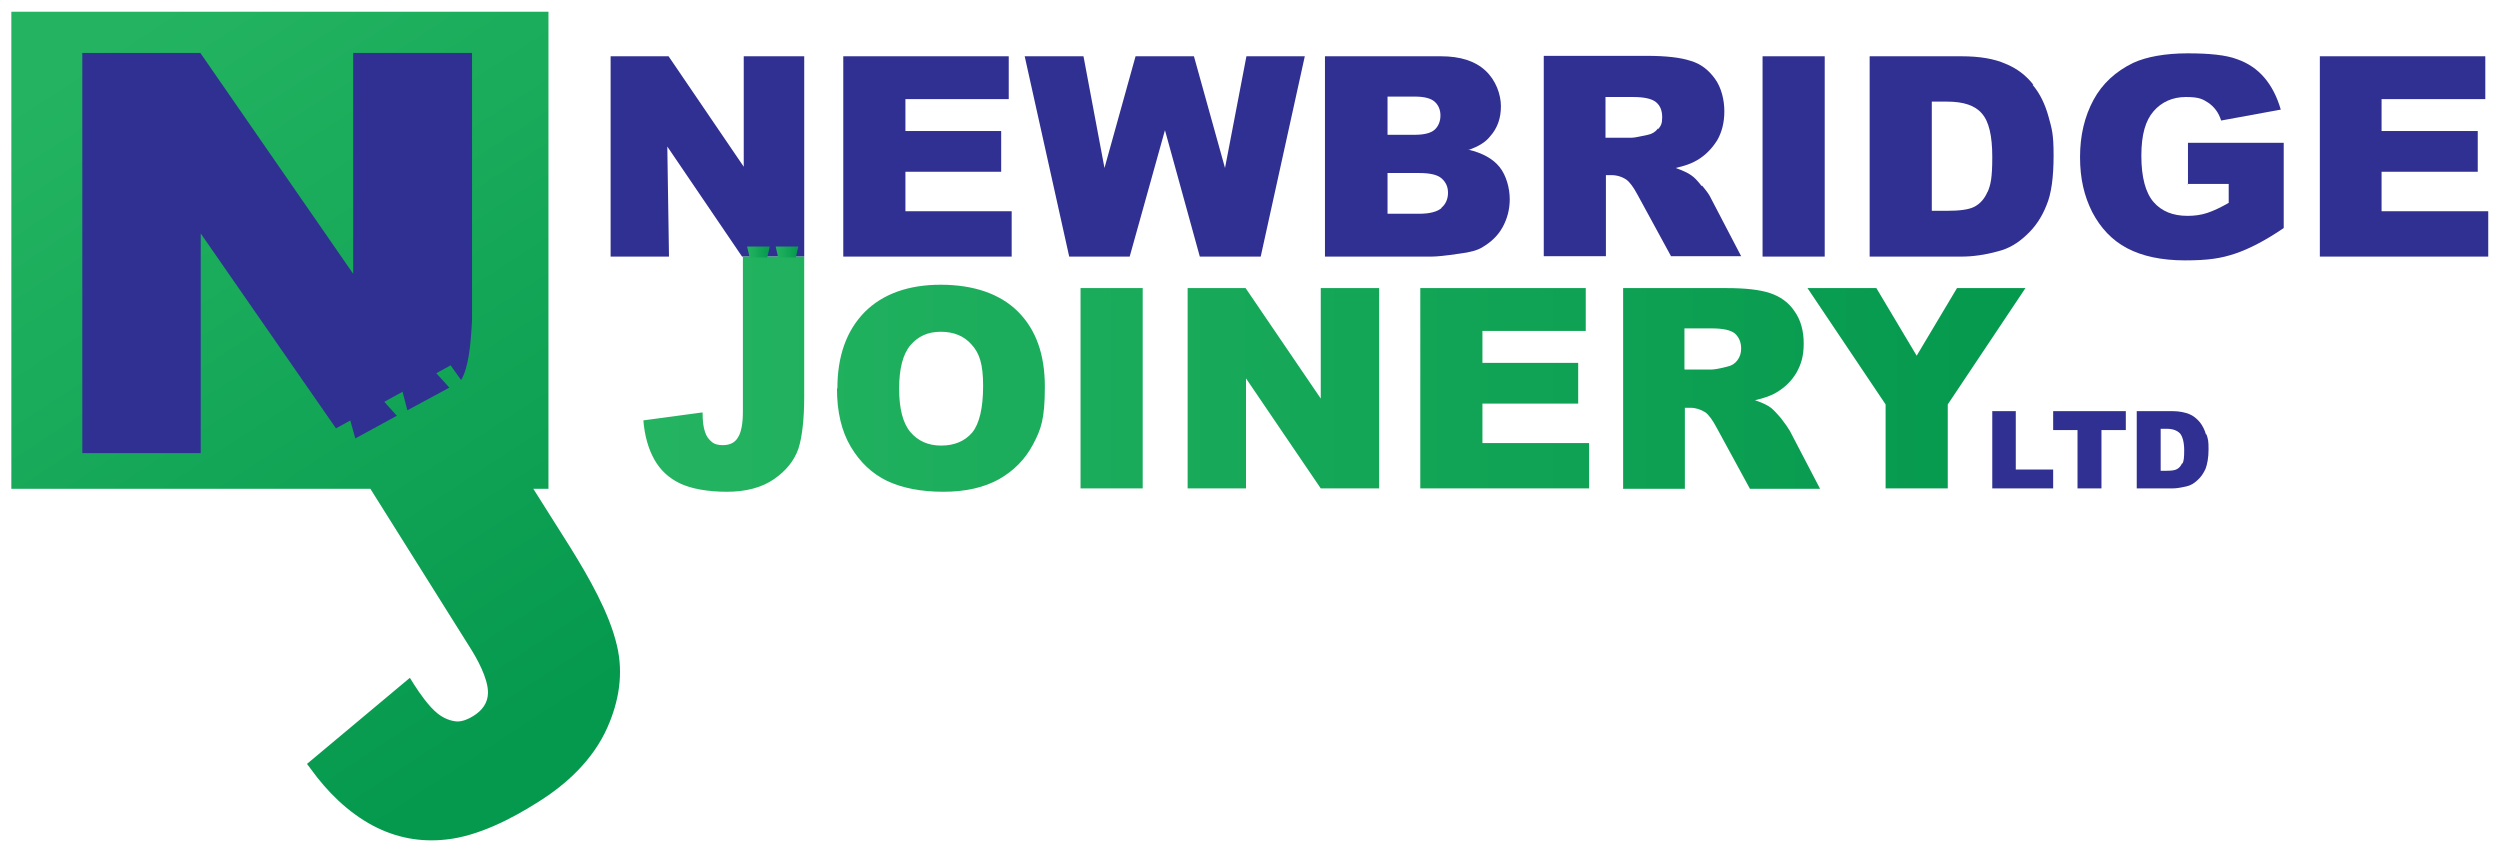 <svg viewBox="0 0 595.3 202.8" xmlns="http://www.w3.org/2000/svg" xmlns:xlink="http://www.w3.org/1999/xlink"><linearGradient id="a" gradientUnits="userSpaceOnUse" x1="30.9" x2="137.7" y1="4.6" y2="168.4"><stop offset="0" stop-color="#24b461"/><stop offset="1" stop-color="#05994e"/></linearGradient><linearGradient id="b" x1="153.1" x2="482.3" xlink:href="#a" y1="89.1" y2="89.1"/><linearGradient id="c" x1="177.9" x2="183.3" xlink:href="#a" y1="60" y2="60"/><linearGradient id="d" x1="184.7" x2="190.1" xlink:href="#a" y1="60" y2="60"/><g fill="#303092"><path d="m349.7 35.7c2.3-.8 4-1.8 5.1-3.2 1.8-2 2.6-4.4 2.6-7.2s-1.2-6.2-3.7-8.5-6-3.4-10.6-3.4h-27.6v47.7h25.4c1.1 0 3.3-.2 6.6-.7 2.5-.3 4.4-.8 5.6-1.6 2-1.2 3.6-2.7 4.7-4.7s1.7-4.2 1.7-6.7-.8-5.6-2.4-7.6-4.1-3.4-7.6-4.2zm-19.3-12.7h6.5c2.2 0 3.8.4 4.7 1.2s1.4 1.9 1.4 3.3-.5 2.6-1.4 3.4-2.5 1.2-4.8 1.2h-6.4zm12.9 26.5c-1 .9-2.8 1.4-5.4 1.4h-7.5v-9.7h7.5c2.6 0 4.4.4 5.4 1.3s1.5 2 1.5 3.4-.5 2.7-1.6 3.6z" fill-rule="evenodd"/><path d="m291.7 40-7.4-26.6h-13.9l-7.4 26.6-5-26.6h-14l10.6 47.7h14.4l8.4-30.1 8.3 30.1h14.5l10.5-47.7h-13.9z" fill-rule="evenodd"/><path d="m177.1 39.7-17.9-26.3h-13.8v47.7h13.9l-.4-26.2 17.8 26.2h14.8v-47.7h-14.4z" fill-rule="evenodd"/><path d="m215.6 40.9h22.8v-9.7h-22.8v-7.6h24.6v-10.2h-39.4v47.7h40.1v-10.8h-25.3z" fill-rule="evenodd"/><path d="m520.8 43.8h9.9v4.5c-1.9 1.1-3.6 1.9-5.1 2.4s-3.1.7-4.7.7c-3.5 0-6.2-1.1-8.1-3.3s-2.9-5.9-2.9-11 1-8.4 2.9-10.6 4.5-3.4 7.7-3.4 4 .5 5.4 1.4c1.4 1 2.4 2.3 3 4.2l14.2-2.6c-.9-3.1-2.2-5.6-3.9-7.6s-3.9-3.5-6.5-4.4c-2.6-1-6.6-1.4-11.8-1.4s-9.8.8-13 2.3c-4.1 2-7.3 4.9-9.4 8.8s-3.2 8.4-3.2 13.6 1 9.3 2.9 13.1c2 3.8 4.7 6.7 8.3 8.6s8.2 2.9 13.8 2.9 8.6-.5 11.9-1.6 7.2-3.1 11.6-6.1v-20.3h-22.8v9.9z" fill-rule="evenodd"/><path d="m567.1 50.3v-9.4h22.9v-9.7h-22.9v-7.6h24.7v-10.2h-39.4v47.7h40.1v-10.8z" fill-rule="evenodd"/><path d="m405.2 44.3c-1-1.3-1.8-2.1-2.4-2.5-.8-.6-2.1-1.2-3.8-1.8 2.2-.5 3.9-1.1 5.2-1.9 2-1.2 3.5-2.8 4.7-4.7 1.1-1.9 1.7-4.2 1.7-6.9s-.7-5.6-2.2-7.7-3.4-3.6-5.8-4.3c-2.4-.8-5.9-1.2-10.4-1.2h-24.6v47.7h14.8v-19.3h1.3c1.3 0 2.6.4 3.6 1.1.8.6 1.7 1.8 2.7 3.7l7.9 14.5h16.7l-7.2-13.8c-.3-.7-1-1.7-2.1-3zm-10.4-13.7c-.6.8-1.4 1.3-2.4 1.5-1.9.4-3.2.7-3.9.7h-6.2v-9.7h6.5c2.7 0 4.5.4 5.5 1.2s1.5 2 1.5 3.6-.3 2-.9 2.8z" fill-rule="evenodd"/><path d="m484.2 20.2c-1.7-2.2-3.9-3.9-6.6-5-2.7-1.2-6.2-1.8-10.5-1.8h-21.9v47.7h21.9c2.6 0 5.6-.4 8.8-1.3 2.4-.6 4.6-1.9 6.6-3.8 2.1-1.9 3.7-4.3 4.8-7.1 1.2-2.8 1.7-6.8 1.7-11.9s-.4-6.3-1.2-9.2-2-5.5-3.8-7.6zm-10.9 25.4c-.7 1.7-1.8 2.9-3.1 3.6s-3.5 1-6.6 1h-3.6v-26h3.7c3.8 0 6.6.9 8.2 2.8 1.7 1.9 2.5 5.3 2.5 10.4s-.4 6.6-1.1 8.3z" fill-rule="evenodd"/><path d="m419.7 13.4h14.8v47.7h-14.8z"/></g><path d="m127 116.4 8.9 14.1c4.2 6.8 9.2 15.4 11 23.2 1.6 6.7.5 13.3-2.3 19.6-3.4 7.6-9.6 13.4-16.5 17.7-6.3 4-14.3 8.1-21.8 8.9-6.2.7-12-.4-17.5-3.3-6-3.2-10.9-8.1-14.8-13.5l-.9-1.2 24.5-20.5 1 1.6c1.4 2.2 3.5 5.2 5.6 6.9 1.4 1.1 3 1.8 4.7 1.9 1.3 0 2.7-.6 3.8-1.3 2.1-1.3 3.5-3.1 3.5-5.6 0-3.4-2.6-8.1-4.4-10.9l-23.6-37.6h-85.5v-113.6h127.9v113.6h-3.7z" fill="url(#a)" fill-rule="evenodd"/><path d="m525.3 103.5c-.3-1.1-.8-2.1-1.5-3-.7-.8-1.5-1.5-2.5-1.9s-2.4-.7-4-.7h-8.5v18.4h8.5c1 0 2.1-.2 3.4-.5.9-.2 1.8-.7 2.6-1.5.8-.7 1.4-1.6 1.9-2.7.4-1.1.7-2.6.7-4.6s-.1-2.4-.5-3.6zm-5.7 6.8c-.3.7-.7 1.1-1.2 1.4s-1.4.4-2.5.4h-1.4v-10h1.4c1.5 0 2.5.4 3.2 1.1.6.7 1 2.1 1 4s-.1 2.5-.4 3.2z" fill="#303092" fill-rule="evenodd"/><path d="m488.9 97.9h17.3v4.5h-5.8v13.9h-5.7v-13.9h-5.8z" fill="#303092" fill-rule="evenodd"/><path d="m474.4 97.9h5.6v13.9h8.9v4.5h-14.5z" fill="#303092" fill-rule="evenodd"/><path d="m430.4 68.6h16.4l9.6 16.1 9.6-16.1h16.3l-18.5 27.7v20h-14.8v-20zm-29.2 19.4h6.2c.7 0 2-.2 3.9-.7 1-.2 1.8-.7 2.4-1.5s.9-1.7.9-2.8c0-1.5-.5-2.7-1.5-3.6-1-.8-2.8-1.2-5.5-1.2h-6.5v9.7zm-14.7 28.3v-47.7h24.6c4.6 0 8 .4 10.4 1.2s4.4 2.2 5.8 4.3c1.5 2.1 2.2 4.7 2.2 7.7s-.6 4.9-1.7 6.9c-1.1 1.9-2.7 3.5-4.7 4.7-1.3.8-3 1.4-5.2 1.9 1.8.6 3 1.2 3.8 1.8.5.4 1.3 1.2 2.4 2.5 1 1.3 1.7 2.3 2.1 3l7.2 13.8h-16.7l-7.9-14.5c-1-1.9-1.9-3.1-2.7-3.7-1.1-.7-2.3-1.1-3.6-1.1h-1.3v19.3h-14.8zm-48.3-47.7h39.4v10.2h-24.6v7.6h22.8v9.7h-22.8v9.4h25.4v10.8h-40.2zm-55.4 0h13.8l17.9 26.3v-26.3h13.9v47.7h-13.9l-17.8-26.2v26.2h-13.9zm-25.5 0h14.8v47.7h-14.8zm-43.2 23.9c0 4.8.9 8.3 2.7 10.4s4.2 3.2 7.3 3.2 5.6-1 7.4-3.1c1.7-2.1 2.6-5.8 2.6-11.1s-.9-7.8-2.7-9.8c-1.8-2.1-4.3-3.1-7.4-3.1s-5.4 1.1-7.2 3.2-2.7 5.6-2.7 10.4zm-14.7 0c0-7.8 2.2-13.8 6.5-18.2 4.3-4.3 10.4-6.5 18.1-6.5s14.1 2.1 18.4 6.4 6.4 10.2 6.4 17.9-.9 10.1-2.8 13.7-4.6 6.3-8.1 8.3c-3.6 2-8 3-13.3 3s-9.8-.9-13.4-2.6c-3.5-1.7-6.4-4.4-8.6-8.1s-3.3-8.3-3.3-13.9zm-22.7-31.4h14.8v33.4c0 5.4-.5 9.6-1.4 12.4-1 2.8-2.9 5.2-5.8 7.2s-6.7 3-11.2 3-8.5-.7-11.2-2-4.7-3.2-6.1-5.7-2.3-5.6-2.6-9.3l14.1-1.9c0 2.1.2 3.6.6 4.7.3 1 .9 1.8 1.8 2.5.6.4 1.4.6 2.4.6 1.7 0 2.9-.6 3.6-1.8.8-1.2 1.2-3.3 1.2-6.2v-36.9z" fill="url(#b)" fill-rule="evenodd"/><path d="m177.9 58.7h5.4l-.6 2.6h-4.2z" fill="url(#c)" fill-rule="evenodd"/><path d="m184.7 58.7h5.4l-.6 2.6h-4.2z" fill="url(#d)" fill-rule="evenodd"/><path d="m19.7 12.6h28l36.4 52.6v-52.6h28.3v63.7c-.3 5.7-.8 11.2-2.6 14.2l-2.5-3.5-27.3 15-32.2-46.4v52.3h-28.2v-95.3z" fill="#303092"/><path d="m107 92.3-10 5.4-1.4-5.4 7.6-4.2z" fill="#303092" fill-rule="evenodd"/><path d="m94.5 99-9.9 5.4-1.5-5.4 7.7-4.1z" fill="#303092" fill-rule="evenodd"/></svg>